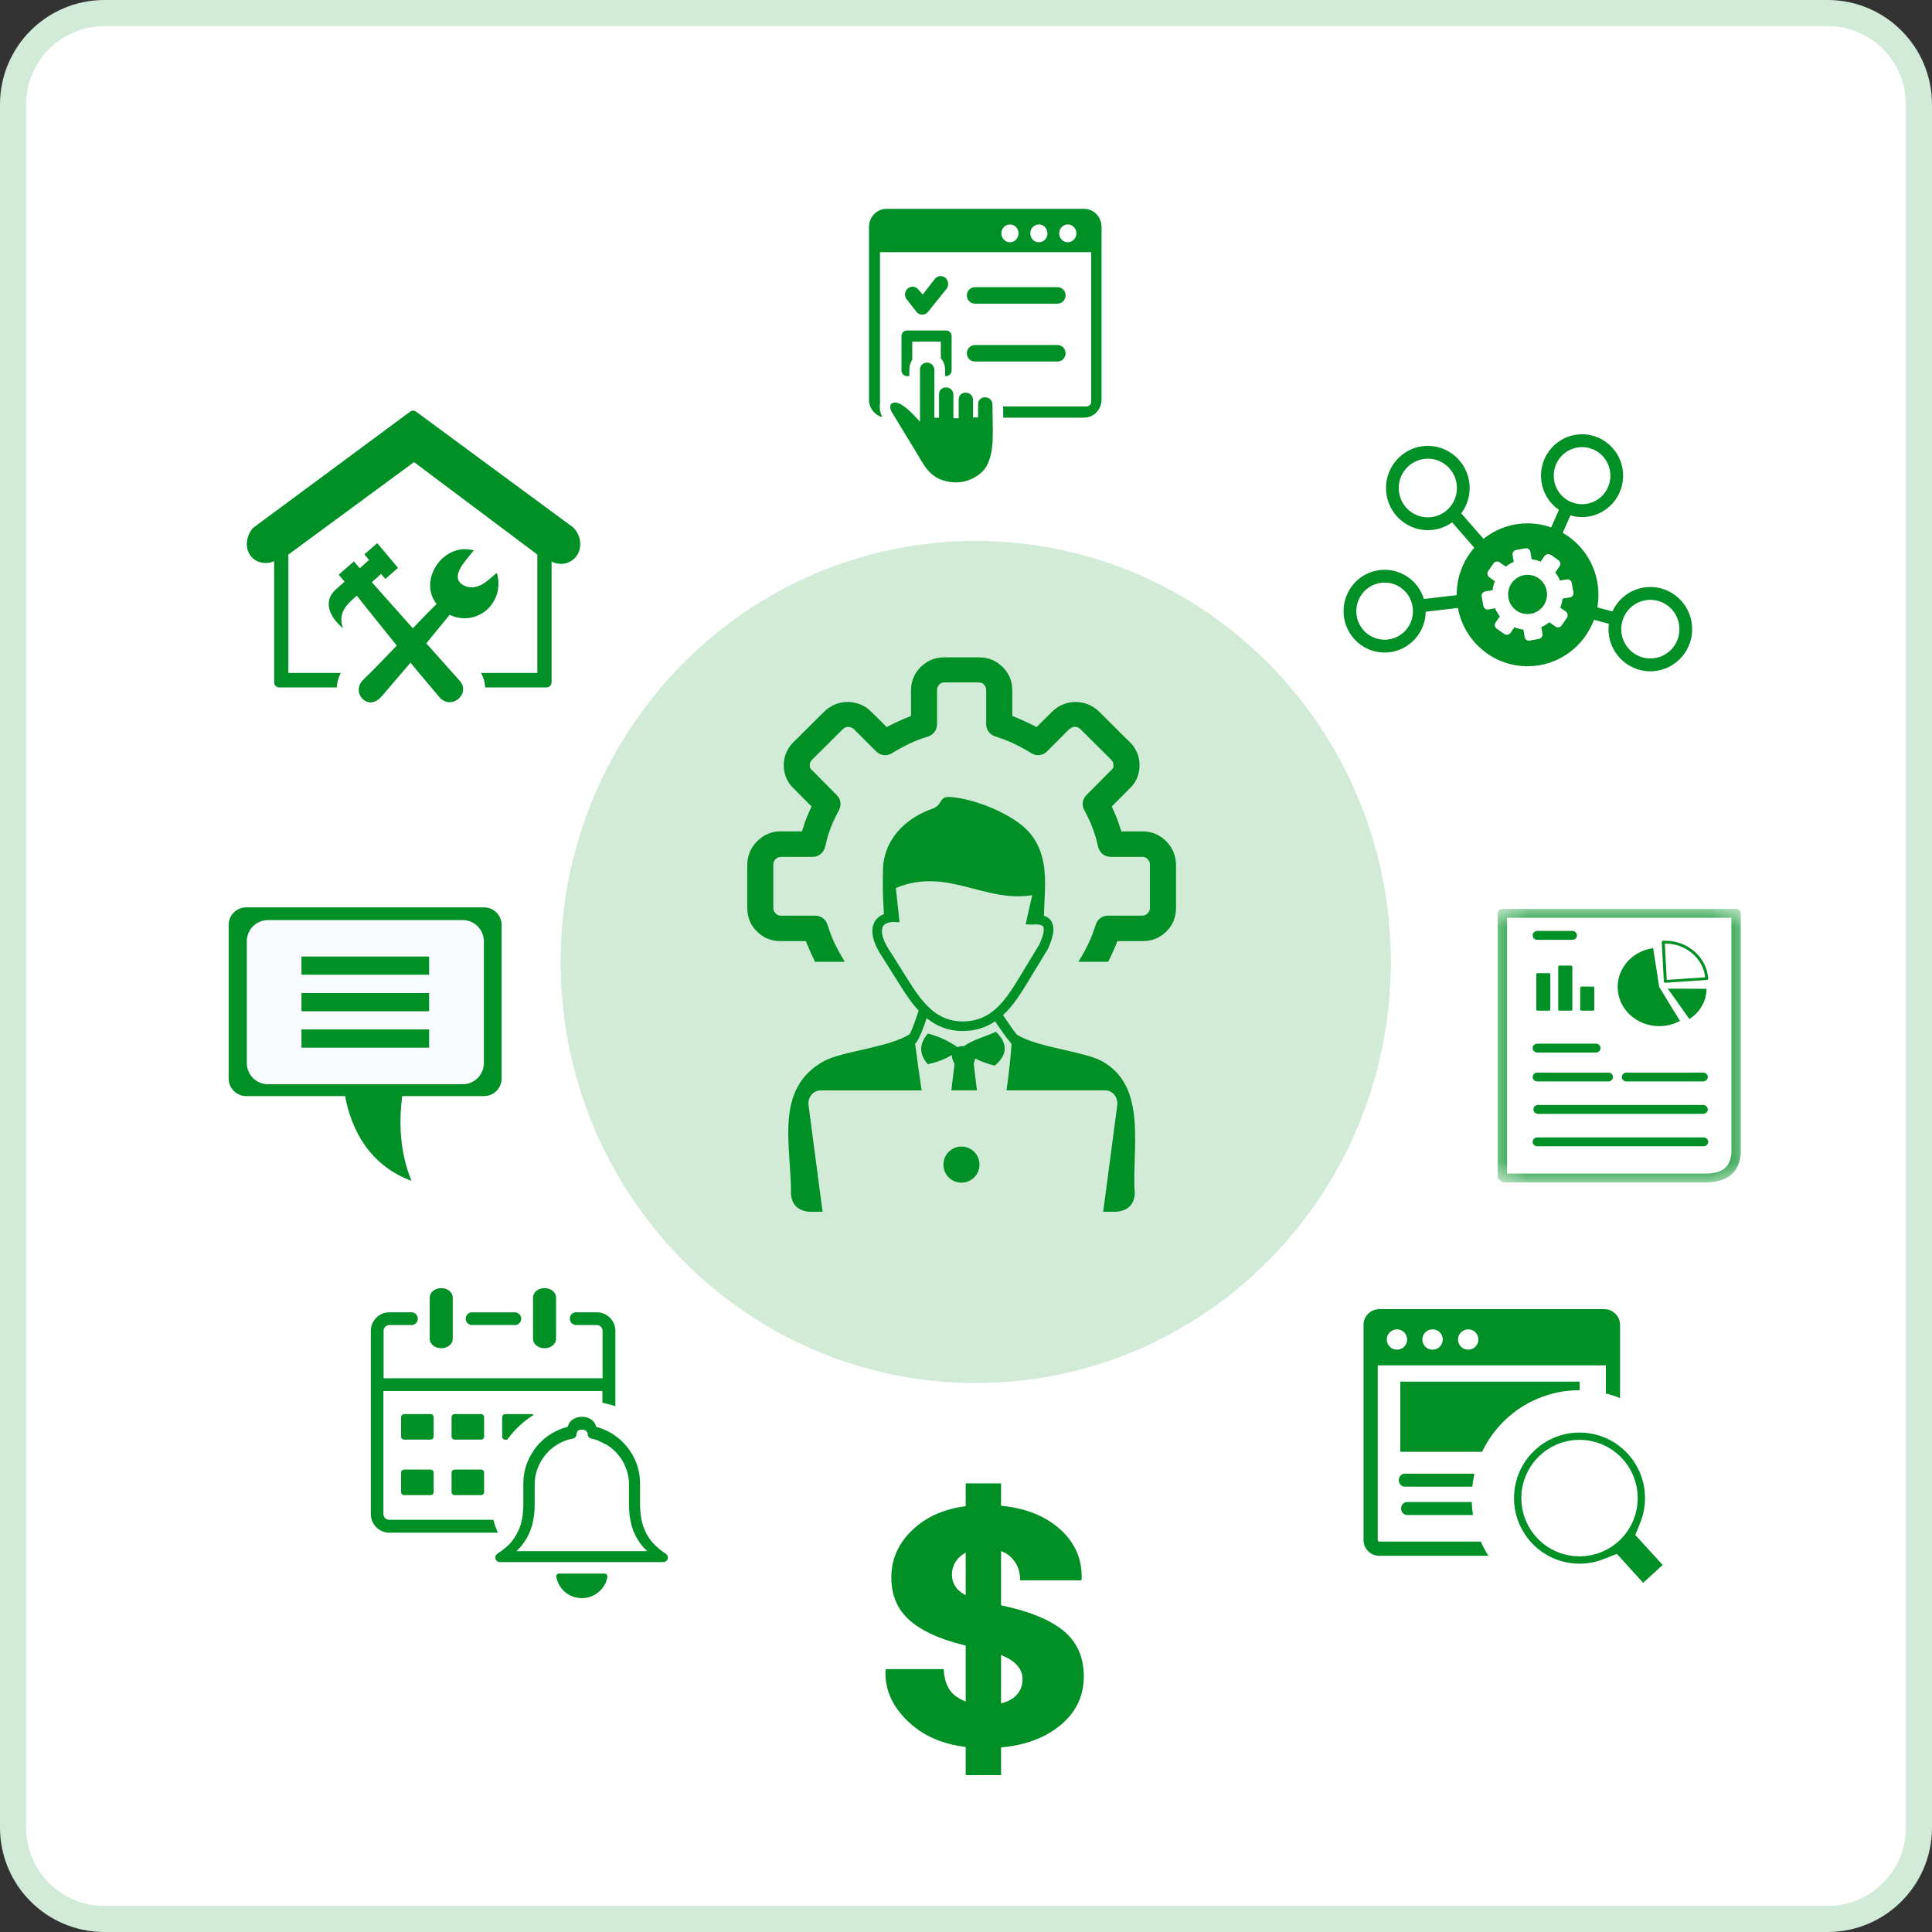 <svg width="74" height="74" viewBox="0 0 74 74" fill="none" xmlns="http://www.w3.org/2000/svg">
<rect x="0" y="0" width="74" height="74" fill="#333333" stroke="none"/>
<path d="M4 0.5H70C71.933 0.5 73.5 2.067 73.5 4V70C73.5 71.933 71.933 73.5 70 73.5H4C2.067 73.5 0.5 71.933 0.5 70V4C0.5 2.067 2.067 0.5 4 0.5Z" fill="white" stroke="#D1EBD8"/>
<path d="M37.373 52.974C46.154 52.974 53.273 45.753 53.273 36.846C53.273 27.939 46.154 20.719 37.373 20.719C28.591 20.719 21.473 27.939 21.473 36.846C21.473 45.753 28.591 52.974 37.373 52.974Z" fill="#009025" fill-opacity="0.18"/>
<path d="M37.829 25.495L37.744 25.722H37.524L37.375 25.565L37.516 25.633H37.689L37.806 25.268L37.829 25.495Z" fill="#F07D51"/>
<path d="M19.213 41.31C19.213 41.681 18.912 41.983 18.54 41.983H9.43C9.059 41.983 8.758 41.681 8.758 41.31V35.426C8.758 35.055 9.059 34.754 9.43 34.754H18.54C18.912 34.754 19.213 35.055 19.213 35.426L19.213 41.31Z" fill="#009025"/>
<path d="M15.763 40.467C15.763 40.467 14.81 42.932 15.763 45.23C13.018 44.221 13.13 41.027 13.13 41.027L15.763 40.467Z" fill="#009025"/>
<path d="M16.972 36.443H11.305V37.066H16.972V36.443Z" fill="white"/>
<path d="M16.972 37.996H11.305V38.618H16.972V37.996Z" fill="white"/>
<path d="M16.972 39.484H11.305V40.106H16.972V39.484Z" fill="white"/>
<path d="M38.343 56.816H36.988V67.992H38.343V56.816Z" fill="#009025"/>
<path d="M39.166 64.312C39.166 64.047 39.037 63.817 38.78 63.624C38.523 63.43 38.046 63.259 37.349 63.109C36.288 62.894 35.488 62.575 34.949 62.152C34.41 61.729 34.14 61.153 34.14 60.423C34.14 59.649 34.465 58.992 35.115 58.453C35.764 57.914 36.633 57.645 37.722 57.645C38.867 57.645 39.778 57.913 40.455 58.449C41.132 58.985 41.457 59.663 41.429 60.481L41.413 60.53H39.074C39.074 60.171 38.959 59.878 38.73 59.651C38.501 59.425 38.165 59.311 37.722 59.311C37.33 59.311 37.022 59.407 36.798 59.597C36.574 59.788 36.462 60.027 36.462 60.315C36.462 60.591 36.579 60.818 36.815 60.995C37.05 61.172 37.526 61.329 38.245 61.467C39.351 61.688 40.172 62.013 40.708 62.442C41.244 62.87 41.512 63.46 41.512 64.212C41.512 65.019 41.167 65.679 40.476 66.19C39.785 66.701 38.872 66.957 37.739 66.957C36.545 66.957 35.601 66.654 34.907 66.049C34.213 65.444 33.883 64.754 33.916 63.98L33.933 63.93H36.147C36.164 64.411 36.321 64.76 36.62 64.975C36.918 65.191 37.308 65.299 37.789 65.299C38.237 65.299 38.578 65.21 38.813 65.033C39.048 64.856 39.166 64.616 39.166 64.312Z" fill="#009025"/>
<path fill-rule="evenodd" clip-rule="evenodd" d="M36.826 43.916C37.208 43.916 37.517 44.225 37.517 44.607C37.517 44.989 37.208 45.299 36.826 45.299C36.444 45.299 36.135 44.989 36.135 44.607C36.135 44.225 36.444 43.916 36.826 43.916ZM32.361 36.839C32.35 36.819 32.338 36.8 32.324 36.781C32.264 36.682 32.203 36.584 32.143 36.471C32.082 36.35 32.022 36.236 31.968 36.131C31.915 36.017 31.863 35.896 31.818 35.775C31.78 35.669 31.735 35.548 31.69 35.405C31.623 35.201 31.433 35.073 31.229 35.073H29.921C29.876 35.073 29.831 35.066 29.8 35.051C29.77 35.035 29.732 35.013 29.71 34.983C29.68 34.952 29.656 34.923 29.642 34.894C29.627 34.864 29.62 34.817 29.62 34.773V33.124C29.62 33.079 29.627 33.041 29.636 33.01C29.651 32.979 29.674 32.942 29.712 32.904C29.741 32.875 29.772 32.851 29.801 32.844C29.832 32.828 29.877 32.821 29.922 32.821H31.123C31.365 32.821 31.562 32.647 31.607 32.42C31.637 32.293 31.668 32.172 31.697 32.065C31.735 31.944 31.773 31.829 31.818 31.709C31.863 31.594 31.908 31.473 31.968 31.361C32.022 31.24 32.082 31.135 32.134 31.029C32.24 30.832 32.202 30.606 32.051 30.456L31.115 29.51C31.108 29.503 31.108 29.503 31.099 29.503C31.07 29.474 31.046 29.443 31.032 29.413C31.016 29.384 31.016 29.353 31.016 29.308C31.016 29.263 31.023 29.225 31.039 29.194C31.054 29.156 31.077 29.127 31.115 29.089L32.271 27.939C32.309 27.901 32.338 27.879 32.376 27.863C32.407 27.848 32.444 27.841 32.49 27.841C32.535 27.841 32.573 27.848 32.604 27.863C32.635 27.879 32.672 27.901 32.703 27.931H32.71L33.563 28.784C33.729 28.95 33.994 28.973 34.184 28.838C34.282 28.777 34.381 28.717 34.493 28.657C34.614 28.596 34.728 28.536 34.834 28.482C34.947 28.428 35.069 28.377 35.189 28.332C35.295 28.294 35.416 28.249 35.559 28.204C35.763 28.136 35.891 27.946 35.891 27.742V26.432C35.891 26.387 35.898 26.343 35.913 26.311C35.929 26.282 35.952 26.251 35.974 26.221C36.005 26.192 36.035 26.168 36.064 26.161C36.093 26.145 36.14 26.139 36.185 26.139H37.346H37.36H37.479C37.524 26.139 37.569 26.145 37.6 26.161C37.63 26.168 37.661 26.192 37.69 26.221C37.712 26.251 37.735 26.282 37.75 26.311C37.766 26.341 37.773 26.387 37.773 26.432V27.741C37.773 27.945 37.901 28.133 38.105 28.202C38.248 28.247 38.369 28.292 38.474 28.33C38.595 28.375 38.716 28.428 38.83 28.48C38.936 28.534 39.05 28.594 39.171 28.655C39.285 28.715 39.382 28.776 39.48 28.836C39.669 28.973 39.933 28.95 40.101 28.783L40.954 27.929H40.961C40.99 27.9 41.029 27.875 41.06 27.862C41.089 27.846 41.127 27.839 41.174 27.839C41.219 27.839 41.257 27.846 41.288 27.862C41.326 27.877 41.355 27.9 41.393 27.938L42.549 29.087C42.587 29.125 42.61 29.154 42.625 29.192C42.641 29.222 42.648 29.26 42.648 29.306C42.648 29.351 42.648 29.382 42.632 29.412C42.617 29.443 42.594 29.472 42.565 29.502C42.558 29.502 42.558 29.502 42.549 29.509L41.613 30.454C41.462 30.604 41.424 30.832 41.53 31.028C41.583 31.133 41.644 31.238 41.696 31.359C41.756 31.473 41.801 31.594 41.846 31.707C41.891 31.828 41.929 31.942 41.967 32.063C41.996 32.168 42.027 32.289 42.057 32.419C42.102 32.645 42.299 32.82 42.541 32.82H43.742C43.786 32.82 43.831 32.827 43.862 32.842C43.892 32.849 43.923 32.871 43.952 32.903C43.99 32.941 44.013 32.979 44.028 33.008C44.035 33.037 44.044 33.075 44.044 33.122V34.771C44.044 34.816 44.037 34.861 44.022 34.892C44.006 34.923 43.983 34.952 43.954 34.982C43.932 35.011 43.894 35.035 43.864 35.049C43.833 35.065 43.788 35.072 43.743 35.072H42.435C42.231 35.072 42.043 35.199 41.974 35.403C41.929 35.547 41.884 35.668 41.846 35.773C41.801 35.894 41.747 36.015 41.696 36.129C41.642 36.234 41.581 36.349 41.521 36.469C41.461 36.584 41.4 36.682 41.34 36.779C41.326 36.798 41.314 36.817 41.303 36.838H42.447C42.496 36.741 42.544 36.637 42.594 36.53C42.655 36.394 42.715 36.259 42.769 36.122C42.776 36.1 42.791 36.069 42.8 36.046H43.767C43.942 36.046 44.108 36.017 44.258 35.956C44.409 35.896 44.554 35.797 44.675 35.676C44.796 35.555 44.894 35.419 44.955 35.26C45.015 35.101 45.044 34.942 45.044 34.769V33.122C45.044 32.956 45.007 32.79 44.946 32.638C44.886 32.488 44.796 32.351 44.675 32.23L44.668 32.223C44.547 32.102 44.41 32.004 44.26 31.944C44.11 31.876 43.942 31.845 43.769 31.845H42.945C42.945 31.823 42.938 31.807 42.929 31.785C42.885 31.641 42.84 31.498 42.786 31.361C42.725 31.218 42.672 31.081 42.611 30.953C42.605 30.938 42.589 30.915 42.582 30.893L43.263 30.205C43.391 30.091 43.482 29.956 43.55 29.804C43.61 29.654 43.648 29.486 43.648 29.313C43.648 29.139 43.619 28.981 43.55 28.822C43.482 28.672 43.391 28.536 43.27 28.415H43.263L42.107 27.265C41.986 27.144 41.849 27.055 41.69 26.985C41.531 26.918 41.372 26.887 41.2 26.887C41.034 26.887 40.868 26.916 40.709 26.985C40.55 27.046 40.413 27.144 40.292 27.265L39.703 27.848L39.658 27.825C39.537 27.758 39.401 27.697 39.257 27.628C39.121 27.568 38.986 27.507 38.849 27.454C38.827 27.447 38.796 27.431 38.773 27.423V26.455C38.773 26.28 38.744 26.114 38.684 25.964C38.623 25.812 38.525 25.669 38.404 25.548C38.276 25.427 38.139 25.328 37.987 25.268C37.83 25.207 37.671 25.178 37.496 25.178H36.9H36.767H36.171C35.996 25.178 35.839 25.207 35.68 25.268C35.53 25.328 35.393 25.427 35.264 25.548C35.143 25.669 35.044 25.812 34.984 25.964C34.923 26.114 34.894 26.282 34.894 26.455V27.423C34.871 27.43 34.84 27.445 34.818 27.454C34.681 27.507 34.547 27.568 34.41 27.628C34.267 27.696 34.13 27.756 34.009 27.825L33.964 27.848L33.375 27.265C33.254 27.144 33.117 27.046 32.959 26.985C32.8 26.918 32.634 26.887 32.468 26.887C32.293 26.887 32.136 26.916 31.977 26.985C31.818 27.053 31.681 27.144 31.561 27.265L30.404 28.415H30.398C30.277 28.536 30.187 28.672 30.118 28.822C30.05 28.98 30.019 29.139 30.019 29.311C30.019 29.486 30.057 29.652 30.118 29.802C30.185 29.953 30.277 30.089 30.404 30.203L31.085 30.891C31.078 30.913 31.063 30.936 31.056 30.951C30.995 31.079 30.942 31.216 30.881 31.359C30.828 31.496 30.783 31.639 30.738 31.783C30.731 31.805 30.722 31.821 30.722 31.843H29.898C29.724 31.843 29.558 31.874 29.407 31.942C29.257 32.002 29.12 32.101 29 32.222L28.993 32.229C28.872 32.35 28.782 32.486 28.721 32.636C28.659 32.789 28.621 32.956 28.621 33.122V34.769C28.621 34.944 28.651 35.101 28.711 35.26C28.771 35.419 28.87 35.555 28.991 35.676C29.112 35.797 29.255 35.896 29.407 35.956C29.558 36.017 29.725 36.046 29.898 36.046H30.866C30.873 36.069 30.888 36.1 30.897 36.122C30.951 36.259 31.011 36.394 31.072 36.53C31.123 36.639 31.17 36.743 31.218 36.838H32.361V36.839ZM34.232 35.31C34.089 35.315 33.978 35.344 33.904 35.396C33.861 35.426 33.83 35.462 33.81 35.505C33.788 35.554 33.778 35.612 33.779 35.68C33.785 35.877 33.888 36.136 34.089 36.435L34.092 36.438L34.742 37.474C35.003 37.888 35.276 38.312 35.616 38.621C35.943 38.92 36.339 39.122 36.864 39.124C37.431 39.126 37.847 38.915 38.184 38.6C38.535 38.272 38.811 37.823 39.083 37.373L39.815 36.167C39.952 35.856 40.002 35.647 39.971 35.524C39.952 35.452 39.873 35.415 39.734 35.408C39.705 35.407 39.675 35.407 39.644 35.407C39.611 35.408 39.577 35.41 39.542 35.414C39.523 35.415 39.504 35.414 39.485 35.41C39.42 35.414 39.352 35.408 39.285 35.4L39.535 34.289C37.674 34.582 36.282 33.2 34.313 34.012L34.455 35.32C34.377 35.322 34.301 35.32 34.232 35.31ZM39.985 35.077C40.164 35.132 40.28 35.246 40.329 35.431C40.38 35.637 40.324 35.925 40.151 36.319C40.147 36.326 40.144 36.333 40.14 36.34L39.399 37.56C39.114 38.03 38.824 38.502 38.437 38.865L38.417 38.882C38.454 38.936 38.495 38.994 38.537 39.057C38.665 39.245 38.811 39.461 38.948 39.629C39.753 40.13 41.525 40.265 42.217 40.65C43.98 41.633 43.337 44.022 43.465 45.739C43.427 46.145 43.197 46.379 42.745 46.413H42.255L42.793 42.34C42.834 42.022 42.61 41.763 42.331 41.763H38.552C38.645 41.097 38.713 40.462 38.746 39.981C38.569 39.786 38.381 39.509 38.219 39.271C38.182 39.219 38.148 39.167 38.115 39.12C37.775 39.349 37.37 39.49 36.864 39.489C36.299 39.487 35.858 39.293 35.494 38.998C35.392 39.304 35.241 39.725 35.096 39.928C35.084 39.945 35.069 39.96 35.051 39.972C35.113 40.468 35.2 41.105 35.302 41.765H31.431C31.154 41.765 30.928 42.024 30.97 42.342L31.507 46.415H31.016C30.563 46.38 30.334 46.147 30.296 45.741C30.318 43.921 29.627 41.72 31.543 40.652C32.245 40.259 34.054 40.126 34.844 39.61C34.965 39.383 35.098 38.975 35.179 38.733C35.188 38.706 35.174 38.751 35.188 38.711C34.897 38.4 34.661 38.032 34.433 37.669L33.783 36.635C33.544 36.281 33.422 35.956 33.413 35.69C33.41 35.566 33.43 35.452 33.477 35.351C33.525 35.248 33.6 35.16 33.7 35.092C33.746 35.061 33.8 35.033 33.857 35.011C33.816 34.449 33.798 33.742 33.826 33.151C33.84 33.011 33.867 32.87 33.906 32.73C34.144 31.88 34.875 31.266 35.71 30.977C36.114 30.837 35.958 30.504 36.368 30.526C37.339 30.58 38.836 31.206 39.411 31.869C40.22 32.797 40.011 33.941 39.985 35.077ZM35.54 40.764C35.212 40.391 35.184 40 35.54 39.587C35.952 39.691 36.328 39.869 36.676 40.109C36.75 40.076 36.838 40.062 36.923 40.069C37.284 39.813 37.743 39.71 38.146 39.518C38.627 39.986 38.575 40.417 38.103 40.816C37.839 40.755 37.588 40.662 37.348 40.539C37.341 40.602 37.325 40.669 37.296 40.742L37.419 41.763H36.439L36.562 40.742C36.486 40.612 36.456 40.501 36.458 40.41C36.173 40.581 35.863 40.691 35.54 40.764Z" fill="#009025"/>
<path fill-rule="evenodd" clip-rule="evenodd" d="M21.126 26.135C21.126 26.187 21.106 26.236 21.07 26.273C21.034 26.31 20.985 26.33 20.935 26.33H18.585C18.574 26.135 18.519 25.945 18.425 25.775H20.581V21.279C20.58 21.266 20.58 21.253 20.581 21.241L15.858 17.7L11.039 21.246C11.043 21.262 11.045 21.279 11.045 21.296V25.775H13.054L13.046 25.79C12.958 25.957 12.908 26.141 12.9 26.33H10.691C10.666 26.33 10.642 26.325 10.618 26.315C10.595 26.306 10.574 26.291 10.557 26.273C10.539 26.255 10.525 26.233 10.515 26.21C10.506 26.186 10.501 26.161 10.501 26.135V21.496C10.317 21.575 10.112 21.584 9.922 21.524C9.796 21.481 9.685 21.402 9.603 21.296C9.521 21.19 9.47 21.062 9.456 20.927C9.446 20.804 9.46 20.68 9.498 20.562C9.535 20.444 9.595 20.335 9.675 20.241C9.684 20.229 9.694 20.219 9.706 20.21L15.694 15.779C15.728 15.748 15.771 15.73 15.816 15.729C15.861 15.727 15.905 15.742 15.941 15.77L21.941 20.192C21.949 20.198 21.957 20.206 21.964 20.213C22.068 20.316 22.145 20.444 22.187 20.586C22.23 20.727 22.237 20.877 22.207 21.022C22.18 21.143 22.123 21.254 22.043 21.347C21.962 21.44 21.86 21.51 21.746 21.552C21.645 21.588 21.538 21.603 21.432 21.596C21.326 21.588 21.222 21.56 21.127 21.511V26.135H21.126ZM16.899 26.772C17.343 27.151 17.989 26.586 17.639 26.111C17.048 25.443 16.556 24.901 16.328 24.641C16.626 24.276 16.925 23.912 17.224 23.548C17.479 23.675 17.768 23.713 18.047 23.657C18.325 23.6 18.578 23.453 18.767 23.236C18.898 23.085 18.994 22.904 19.047 22.709C19.099 22.514 19.107 22.308 19.069 22.11C19.059 22.052 19.046 21.995 19.029 21.94L18.743 22.185C18.375 22.503 18.04 22.577 17.739 22.408C17.437 22.238 17.466 21.928 17.827 21.479L18.147 21.081C18.079 21.061 18.01 21.048 17.939 21.041C16.881 20.927 16.04 22.26 16.721 23.133C16.409 23.439 16.11 23.751 15.812 24.065C15.649 23.886 15.396 23.601 14.243 22.302L14.597 21.983L14.76 22.175L15.245 21.751L14.449 20.804L13.956 21.234L14.135 21.446L13.78 21.765L13.557 21.502L12.973 22.013L13.199 22.279L12.868 22.572C12.79 22.639 12.725 22.718 12.674 22.808C12.419 23.286 12.796 23.77 13.134 24.067C12.938 23.458 13.269 23.167 13.665 22.816C14.172 23.453 14.683 24.089 15.197 24.726C14.885 25.059 14.282 25.681 13.949 25.999C13.818 26.129 13.734 26.249 13.741 26.441C13.743 26.505 13.759 26.569 13.787 26.627C13.814 26.686 13.853 26.738 13.901 26.78C14.169 27.022 14.454 26.876 14.653 26.634L15.723 25.382C16.067 25.806 16.548 26.362 16.896 26.782L16.899 26.772Z" fill="#009025"/>
<path d="M22.838 54.653C22.924 54.675 23.008 54.702 23.09 54.734C23.209 54.781 23.323 54.838 23.433 54.904L23.445 54.913C23.548 54.976 23.645 55.047 23.735 55.125C23.831 55.207 23.919 55.297 23.999 55.394C24.079 55.49 24.151 55.593 24.214 55.702C24.277 55.812 24.331 55.926 24.376 56.044C24.422 56.166 24.456 56.291 24.48 56.418C24.503 56.548 24.515 56.681 24.515 56.813V57.241C24.515 57.378 24.515 57.511 24.515 57.641C24.515 57.76 24.523 57.878 24.538 57.996C24.552 58.111 24.573 58.224 24.601 58.336C24.628 58.443 24.665 58.547 24.712 58.646C24.761 58.751 24.819 58.852 24.886 58.947C24.96 59.05 25.046 59.145 25.14 59.231C25.254 59.335 25.376 59.43 25.505 59.515C25.536 59.536 25.56 59.566 25.572 59.601C25.585 59.636 25.586 59.674 25.575 59.709C25.564 59.745 25.542 59.776 25.512 59.798C25.482 59.82 25.446 59.832 25.409 59.832H19.146C19.108 59.832 19.071 59.82 19.041 59.797C19.011 59.774 18.989 59.741 18.979 59.705C18.969 59.668 18.971 59.629 18.985 59.594C18.999 59.559 19.024 59.529 19.056 59.509C19.185 59.425 19.307 59.332 19.423 59.231C19.517 59.144 19.602 59.047 19.675 58.941L19.681 58.932C19.744 58.84 19.801 58.743 19.849 58.642C19.896 58.542 19.934 58.438 19.962 58.33C19.962 58.33 19.962 58.33 19.962 58.324C19.99 58.216 20.01 58.106 20.023 57.995C20.038 57.877 20.045 57.757 20.045 57.638V56.816C20.045 56.684 20.057 56.551 20.08 56.421C20.103 56.293 20.138 56.167 20.184 56.045C20.23 55.926 20.285 55.811 20.349 55.7C20.412 55.591 20.484 55.487 20.565 55.39C20.646 55.293 20.734 55.203 20.83 55.121C20.926 55.039 21.03 54.965 21.138 54.9C21.249 54.834 21.365 54.778 21.485 54.732C21.569 54.7 21.655 54.673 21.742 54.653C21.768 54.555 21.822 54.467 21.896 54.398C22.01 54.312 22.148 54.265 22.291 54.265C22.434 54.265 22.572 54.312 22.686 54.398C22.76 54.467 22.814 54.555 22.838 54.653ZM20.416 49.699C20.416 49.501 20.61 49.338 20.858 49.338C21.106 49.338 21.299 49.499 21.299 49.699V51.279C21.299 51.477 21.105 51.641 20.858 51.641C20.61 51.641 20.416 51.479 20.416 51.279V49.699ZM15.487 56.288H16.493C16.524 56.288 16.554 56.3 16.576 56.322C16.598 56.344 16.61 56.373 16.61 56.405V57.151C16.61 57.182 16.598 57.211 16.576 57.233C16.554 57.255 16.524 57.267 16.493 57.267H15.483C15.467 57.268 15.452 57.265 15.437 57.259C15.423 57.254 15.409 57.245 15.398 57.234C15.387 57.223 15.378 57.21 15.372 57.196C15.366 57.182 15.363 57.166 15.363 57.151V56.405C15.363 56.373 15.375 56.344 15.397 56.322C15.419 56.3 15.449 56.288 15.48 56.288H15.487ZM19.353 54.162H20.36C20.39 54.162 20.419 54.173 20.44 54.194C20.045 54.441 19.701 54.763 19.428 55.142H19.35C19.319 55.142 19.29 55.129 19.268 55.108C19.246 55.086 19.234 55.056 19.234 55.026V54.279C19.234 54.248 19.246 54.218 19.268 54.196C19.29 54.174 19.319 54.162 19.35 54.162H19.353ZM17.42 54.162H18.427C18.458 54.162 18.487 54.174 18.509 54.196C18.531 54.217 18.543 54.247 18.543 54.278V55.025C18.543 55.055 18.531 55.085 18.509 55.107C18.487 55.128 18.458 55.141 18.427 55.141H17.417C17.401 55.141 17.386 55.139 17.371 55.133C17.357 55.127 17.343 55.119 17.332 55.108C17.321 55.097 17.312 55.084 17.306 55.07C17.299 55.056 17.296 55.04 17.296 55.025V54.278C17.296 54.247 17.309 54.217 17.331 54.196C17.353 54.174 17.382 54.162 17.413 54.162H17.42ZM15.487 54.162H16.493C16.524 54.162 16.553 54.174 16.575 54.196C16.597 54.217 16.61 54.247 16.61 54.278V55.025C16.61 55.056 16.597 55.085 16.575 55.107C16.553 55.128 16.524 55.141 16.493 55.141H15.483C15.467 55.141 15.452 55.138 15.437 55.133C15.423 55.127 15.41 55.118 15.399 55.108C15.387 55.097 15.379 55.084 15.373 55.07C15.366 55.056 15.363 55.04 15.363 55.025V54.278C15.363 54.247 15.376 54.217 15.398 54.196C15.419 54.174 15.449 54.162 15.48 54.162H15.487ZM17.42 56.288H18.427C18.458 56.288 18.487 56.3 18.509 56.322C18.531 56.344 18.543 56.374 18.543 56.405V57.151C18.543 57.181 18.531 57.211 18.509 57.233C18.487 57.255 18.458 57.267 18.427 57.267H17.417C17.401 57.268 17.386 57.265 17.371 57.26C17.356 57.254 17.343 57.245 17.332 57.235C17.32 57.224 17.311 57.211 17.305 57.196C17.299 57.182 17.296 57.166 17.296 57.151V56.405C17.296 56.373 17.308 56.344 17.33 56.322C17.352 56.3 17.382 56.288 17.413 56.288H17.42ZM16.459 49.699C16.459 49.501 16.652 49.338 16.9 49.338C17.147 49.338 17.341 49.499 17.341 49.699V51.279C17.341 51.477 17.147 51.641 16.9 51.641C16.652 51.641 16.459 51.479 16.459 51.279V49.699ZM14.686 52.791H23.08V50.974C23.08 50.945 23.075 50.916 23.063 50.889C23.052 50.862 23.035 50.838 23.014 50.817C22.994 50.797 22.97 50.78 22.943 50.769C22.916 50.758 22.887 50.752 22.858 50.752H22.054C21.992 50.748 21.933 50.72 21.891 50.675C21.848 50.63 21.825 50.57 21.825 50.508C21.825 50.445 21.848 50.386 21.891 50.34C21.933 50.295 21.992 50.267 22.054 50.264H22.858C22.952 50.264 23.045 50.282 23.132 50.318C23.218 50.354 23.297 50.407 23.363 50.474C23.43 50.541 23.482 50.62 23.517 50.707C23.553 50.794 23.571 50.887 23.57 50.981V53.863C23.408 53.807 23.242 53.763 23.074 53.731V53.279H14.686V57.99C14.686 58.019 14.692 58.048 14.703 58.075C14.714 58.102 14.73 58.126 14.751 58.147C14.793 58.189 14.85 58.212 14.909 58.212H18.898C18.943 58.381 19 58.545 19.069 58.705H14.913C14.724 58.705 14.544 58.63 14.411 58.496C14.278 58.363 14.203 58.182 14.203 57.994V50.981C14.203 50.887 14.22 50.794 14.256 50.707C14.291 50.62 14.344 50.541 14.41 50.474C14.476 50.408 14.554 50.355 14.641 50.319C14.728 50.282 14.821 50.264 14.915 50.264H15.774C15.836 50.267 15.894 50.295 15.937 50.34C15.979 50.386 16.003 50.445 16.003 50.508C16.003 50.57 15.979 50.63 15.937 50.675C15.894 50.72 15.836 50.748 15.774 50.752H14.915C14.885 50.752 14.857 50.757 14.83 50.769C14.803 50.78 14.778 50.797 14.758 50.817C14.717 50.859 14.693 50.915 14.693 50.974V52.792L14.686 52.791ZM18.044 50.751C17.987 50.742 17.934 50.712 17.896 50.668C17.858 50.624 17.837 50.567 17.837 50.509C17.837 50.451 17.858 50.394 17.896 50.35C17.934 50.306 17.987 50.276 18.044 50.267H19.683C19.718 50.262 19.753 50.264 19.787 50.274C19.821 50.284 19.852 50.3 19.879 50.323C19.906 50.346 19.928 50.375 19.942 50.407C19.957 50.439 19.965 50.474 19.965 50.509C19.965 50.544 19.957 50.579 19.942 50.611C19.928 50.643 19.906 50.672 19.879 50.695C19.852 50.718 19.821 50.735 19.787 50.744C19.753 50.754 19.718 50.756 19.683 50.751H18.044ZM23.264 60.404C23.244 60.514 23.205 60.62 23.15 60.716C23.091 60.816 23.016 60.905 22.927 60.979C22.839 61.055 22.738 61.114 22.629 61.154C22.519 61.193 22.402 61.213 22.286 61.212C22.169 61.212 22.053 61.193 21.942 61.154C21.779 61.094 21.634 60.992 21.522 60.859C21.41 60.725 21.336 60.565 21.305 60.394C21.301 60.366 21.307 60.337 21.323 60.314C21.339 60.291 21.364 60.276 21.392 60.271H21.41H23.157C23.186 60.271 23.213 60.282 23.233 60.302C23.253 60.322 23.264 60.349 23.264 60.377C23.265 60.387 23.265 60.397 23.264 60.406V60.404ZM22.937 55.186C22.846 55.15 22.752 55.122 22.656 55.101C22.619 55.096 22.586 55.079 22.56 55.053C22.534 55.027 22.517 54.993 22.513 54.957C22.511 54.9 22.489 54.846 22.451 54.804C22.405 54.772 22.349 54.756 22.293 54.76C22.238 54.755 22.183 54.77 22.138 54.801C22.1 54.844 22.078 54.898 22.077 54.955C22.073 54.992 22.057 55.026 22.032 55.053C22.006 55.08 21.972 55.097 21.936 55.102C21.834 55.121 21.733 55.149 21.636 55.186C21.54 55.223 21.447 55.268 21.359 55.32C21.271 55.373 21.188 55.433 21.11 55.499C21.034 55.565 20.962 55.638 20.898 55.716C20.833 55.794 20.774 55.878 20.724 55.967C20.672 56.056 20.627 56.15 20.59 56.247C20.553 56.344 20.525 56.444 20.506 56.547C20.488 56.652 20.479 56.759 20.479 56.865V57.648C20.479 57.777 20.472 57.907 20.456 58.035C20.441 58.155 20.418 58.274 20.388 58.391C20.388 58.391 20.388 58.391 20.388 58.399C20.356 58.52 20.313 58.638 20.26 58.752C20.206 58.865 20.144 58.975 20.073 59.078C20.071 59.081 20.068 59.085 20.066 59.088C19.982 59.207 19.884 59.316 19.776 59.414H24.795C24.687 59.317 24.59 59.209 24.505 59.091C24.431 58.985 24.366 58.873 24.312 58.756C24.258 58.642 24.215 58.523 24.183 58.401C24.152 58.281 24.13 58.159 24.115 58.036C24.101 57.911 24.093 57.785 24.092 57.659C24.092 57.536 24.092 57.408 24.092 57.272C24.092 57.025 24.092 56.886 24.092 56.864C24.093 56.757 24.083 56.65 24.064 56.545C24.046 56.443 24.019 56.344 23.982 56.248C23.911 56.056 23.808 55.877 23.677 55.719C23.613 55.642 23.542 55.57 23.465 55.504C23.388 55.439 23.306 55.381 23.22 55.329H23.21C23.121 55.277 23.028 55.231 22.932 55.193L22.937 55.186Z" fill="#009025"/>
<mask id="mask0_26293_4935" style="mask-type:luminance" maskUnits="userSpaceOnUse" x="57" y="34" width="10" height="12">
<path d="M66.676 34.807H57.363V45.284H66.676V34.807Z" fill="white"/>
</mask>
<g mask="url(#mask0_26293_4935)">
<path fill-rule="evenodd" clip-rule="evenodd" d="M63.881 37.867L65.366 37.872C65.364 38.245 65.205 38.603 64.923 38.865C64.856 38.927 64.784 38.983 64.707 39.032L63.881 37.867ZM57.47 45.215C57.407 45.188 57.363 45.129 57.363 45.059V34.983C57.363 34.889 57.444 34.812 57.544 34.812H59.296H66.496C66.595 34.812 66.676 34.888 66.676 34.983V44.168C66.676 44.178 66.675 44.186 66.674 44.195C66.649 44.53 66.534 44.791 66.326 44.978C66.118 45.163 65.826 45.267 65.448 45.288C65.44 45.289 65.433 45.29 65.425 45.29H57.619C57.557 45.29 57.502 45.26 57.47 45.215ZM60.569 37.788H61.022C61.046 37.788 61.065 37.807 61.065 37.829V38.669C61.065 38.692 61.045 38.71 61.022 38.71H60.569C60.545 38.71 60.526 38.691 60.526 38.669V37.829C60.526 37.807 60.545 37.788 60.569 37.788ZM58.885 37.274H59.337C59.362 37.274 59.381 37.293 59.381 37.315V38.67C59.381 38.693 59.361 38.711 59.337 38.711H58.885C58.861 38.711 58.842 38.692 58.842 38.67V37.315C58.841 37.293 58.861 37.274 58.885 37.274ZM59.728 36.985H60.18C60.205 36.985 60.224 37.004 60.224 37.026V38.67C60.224 38.693 60.204 38.711 60.18 38.711H59.728C59.703 38.711 59.684 38.692 59.684 38.67V37.026C59.683 37.003 59.703 36.985 59.728 36.985ZM66.316 44.164V35.153H59.296H57.724V44.949H65.424H65.427C65.717 44.934 65.934 44.861 66.078 44.732C66.219 44.605 66.298 44.415 66.316 44.164ZM58.882 43.905C58.784 43.905 58.703 43.829 58.703 43.734C58.703 43.641 58.783 43.565 58.882 43.565H65.249C65.348 43.565 65.428 43.641 65.428 43.734C65.428 43.828 65.349 43.905 65.249 43.905H58.882ZM58.911 42.663C58.813 42.663 58.732 42.588 58.732 42.493C58.732 42.399 58.812 42.322 58.911 42.322H65.233C65.332 42.322 65.412 42.398 65.412 42.493C65.412 42.587 65.332 42.663 65.233 42.663H58.911ZM58.882 41.422C58.784 41.422 58.703 41.346 58.703 41.252C58.703 41.158 58.783 41.082 58.882 41.082H61.603C61.702 41.082 61.782 41.158 61.782 41.252C61.782 41.345 61.703 41.422 61.603 41.422H58.882ZM62.298 41.422C62.2 41.422 62.119 41.346 62.119 41.252C62.119 41.158 62.199 41.082 62.298 41.082H65.233C65.332 41.082 65.412 41.158 65.412 41.252C65.412 41.345 65.332 41.422 65.233 41.422H62.298ZM58.882 40.315C58.784 40.315 58.703 40.239 58.703 40.144C58.703 40.05 58.783 39.974 58.882 39.974H61.126C61.224 39.974 61.304 40.049 61.304 40.144C61.304 40.238 61.225 40.315 61.126 40.315H58.882ZM58.882 35.998C58.784 35.998 58.703 35.923 58.703 35.828C58.703 35.733 58.783 35.657 58.882 35.657H60.223C60.321 35.657 60.401 35.733 60.401 35.828C60.401 35.923 60.322 35.998 60.223 35.998H58.882ZM63.729 37.589L63.65 36.091C63.648 36.061 63.672 36.036 63.704 36.034C63.713 36.033 63.724 36.033 63.736 36.033C63.746 36.033 63.757 36.033 63.767 36.033C64.204 36.028 64.603 36.184 64.902 36.444C65.201 36.704 65.398 37.067 65.429 37.478C65.431 37.508 65.407 37.533 65.377 37.535L63.789 37.642C63.757 37.644 63.73 37.622 63.728 37.593L63.729 37.589ZM63.766 36.14L63.84 37.532L65.313 37.433C65.271 37.072 65.091 36.754 64.827 36.524C64.549 36.282 64.175 36.137 63.77 36.141L63.766 36.14ZM63.551 37.802L64.347 39.103C64.105 39.235 63.831 39.304 63.551 39.304C62.673 39.304 61.96 38.631 61.96 37.802C61.96 37.057 62.539 36.423 63.32 36.316L63.551 37.802Z" fill="#009025"/>
</g>
<path fill-rule="evenodd" clip-rule="evenodd" d="M33.947 8H41.529C41.704 8 41.872 8.073 41.997 8.202C42.121 8.33 42.191 8.505 42.191 8.687V15.31C42.19 15.492 42.12 15.667 41.996 15.795C41.872 15.924 41.704 15.996 41.529 15.997H38.426V15.983C38.426 15.868 38.426 15.755 38.421 15.567H41.614C41.638 15.567 41.662 15.562 41.684 15.553C41.706 15.543 41.726 15.529 41.743 15.511C41.76 15.494 41.774 15.473 41.783 15.45C41.792 15.427 41.797 15.402 41.796 15.377V9.659H33.706V15.377C33.706 15.393 33.708 15.409 33.712 15.425C33.702 15.469 33.697 15.515 33.696 15.56C33.694 15.683 33.718 15.804 33.767 15.916C33.775 15.937 33.785 15.956 33.796 15.976C33.652 15.94 33.523 15.855 33.43 15.735C33.338 15.614 33.286 15.465 33.285 15.31V8.687C33.285 8.505 33.355 8.331 33.479 8.202C33.603 8.073 33.771 8 33.947 8ZM35.494 13.889C35.531 13.886 35.569 13.892 35.605 13.905C35.64 13.918 35.673 13.938 35.701 13.965C35.728 13.992 35.75 14.024 35.766 14.06C35.781 14.096 35.789 14.135 35.789 14.174V16H35.967V15.104C35.967 14.742 36.517 14.753 36.517 15.125V16.02H36.526H36.719V15.305C36.719 14.943 37.269 14.954 37.269 15.325V15.987H37.463V15.483C37.463 15.12 38.014 15.131 38.014 15.502C38.014 15.92 38.037 16.413 38.022 16.83C38.006 17.288 37.915 17.804 37.596 18.092C37.429 18.244 37.232 18.355 37.019 18.418C36.806 18.481 36.582 18.494 36.363 18.456C35.605 18.331 35.414 17.85 35.053 17.256L34.137 15.75C34.081 15.613 34.088 15.52 34.145 15.46C34.391 15.297 34.784 15.645 35.223 16.137H35.238V14.154C35.238 14.084 35.265 14.017 35.313 13.967C35.361 13.917 35.426 13.889 35.494 13.889ZM34.705 11.436C34.667 11.37 34.655 11.291 34.671 11.216C34.688 11.141 34.731 11.075 34.793 11.032C34.855 10.989 34.93 10.973 35.003 10.986C35.076 10.998 35.142 11.04 35.187 11.102L35.343 11.281L35.804 10.684C35.853 10.623 35.923 10.584 36 10.576C36.076 10.568 36.153 10.592 36.212 10.643C36.271 10.694 36.309 10.767 36.316 10.846C36.323 10.925 36.3 11.005 36.251 11.066L35.554 11.935C35.535 11.961 35.512 11.984 35.486 12.003C35.454 12.025 35.418 12.04 35.381 12.048C35.343 12.055 35.305 12.055 35.267 12.047C35.23 12.039 35.194 12.024 35.163 12.002C35.131 11.979 35.104 11.951 35.083 11.918L34.705 11.434V11.436ZM40.526 13.847C40.604 13.842 40.677 13.807 40.731 13.749C40.785 13.69 40.814 13.612 40.814 13.531C40.814 13.451 40.785 13.373 40.731 13.314C40.677 13.256 40.604 13.221 40.526 13.216H37.353C37.312 13.214 37.271 13.221 37.232 13.236C37.193 13.25 37.158 13.273 37.128 13.303C37.098 13.332 37.074 13.368 37.058 13.407C37.042 13.446 37.033 13.489 37.033 13.531C37.033 13.574 37.042 13.617 37.058 13.656C37.074 13.695 37.098 13.731 37.128 13.76C37.158 13.79 37.193 13.813 37.232 13.827C37.271 13.842 37.312 13.849 37.353 13.847H40.526ZM40.526 11.63C40.604 11.626 40.677 11.59 40.731 11.532C40.785 11.473 40.814 11.395 40.814 11.315C40.814 11.234 40.785 11.156 40.731 11.097C40.677 11.039 40.604 11.004 40.526 11H37.353C37.312 10.997 37.271 11.004 37.232 11.019C37.193 11.034 37.158 11.056 37.128 11.086C37.098 11.115 37.074 11.151 37.058 11.19C37.042 11.229 37.033 11.272 37.033 11.315C37.033 11.357 37.042 11.4 37.058 11.439C37.074 11.478 37.098 11.514 37.128 11.543C37.158 11.573 37.193 11.596 37.232 11.611C37.271 11.625 37.312 11.632 37.353 11.63H40.526ZM34.735 12.658H36.243C36.298 12.658 36.35 12.681 36.389 12.721C36.428 12.761 36.449 12.815 36.449 12.872V14.191C36.449 14.248 36.427 14.302 36.389 14.342C36.35 14.382 36.298 14.405 36.243 14.405H36.2V14.174C36.201 14.005 36.143 13.842 36.035 13.716V13.086H34.941V13.777C34.869 13.889 34.831 14.02 34.831 14.154V14.405H34.735C34.68 14.405 34.628 14.382 34.589 14.342C34.55 14.302 34.529 14.248 34.528 14.191V12.872C34.528 12.815 34.55 12.761 34.589 12.721C34.627 12.681 34.68 12.658 34.735 12.658ZM40.898 8.597C40.963 8.597 41.027 8.617 41.081 8.654C41.135 8.692 41.177 8.745 41.202 8.807C41.227 8.87 41.233 8.938 41.221 9.004C41.208 9.071 41.177 9.131 41.131 9.179C41.085 9.227 41.026 9.259 40.962 9.272C40.899 9.286 40.833 9.279 40.773 9.253C40.713 9.227 40.661 9.183 40.625 9.127C40.589 9.071 40.57 9.005 40.57 8.938C40.57 8.847 40.604 8.761 40.666 8.697C40.728 8.633 40.811 8.597 40.898 8.597ZM38.684 8.597C38.749 8.597 38.813 8.617 38.867 8.654C38.921 8.692 38.963 8.745 38.988 8.807C39.013 8.87 39.019 8.938 39.006 9.004C38.994 9.071 38.962 9.131 38.916 9.179C38.87 9.227 38.812 9.259 38.748 9.272C38.684 9.286 38.618 9.279 38.558 9.253C38.498 9.227 38.447 9.183 38.411 9.127C38.375 9.071 38.355 9.005 38.355 8.938C38.355 8.847 38.39 8.761 38.452 8.697C38.513 8.633 38.597 8.597 38.684 8.597ZM39.792 8.597C39.857 8.597 39.92 8.617 39.974 8.654C40.028 8.692 40.07 8.745 40.095 8.807C40.12 8.87 40.127 8.938 40.114 9.004C40.101 9.071 40.07 9.131 40.024 9.179C39.978 9.227 39.919 9.259 39.856 9.272C39.792 9.286 39.726 9.279 39.666 9.253C39.606 9.227 39.554 9.183 39.518 9.127C39.482 9.071 39.463 9.005 39.463 8.938C39.463 8.847 39.498 8.761 39.559 8.697C39.621 8.633 39.705 8.597 39.792 8.597Z" fill="#009025"/>
<path fill-rule="evenodd" clip-rule="evenodd" d="M64.291 23.819L64.284 23.795C64.203 23.5 64.012 23.266 63.769 23.125C63.642 23.051 63.502 23.003 63.357 22.984C63.212 22.965 63.064 22.975 62.923 23.013C62.626 23.093 62.389 23.287 62.246 23.536C62.101 23.791 62.06 24.092 62.132 24.376L62.139 24.401C62.221 24.695 62.411 24.929 62.655 25.07C62.907 25.217 63.206 25.259 63.487 25.185L63.512 25.179C63.804 25.096 64.037 24.905 64.177 24.66C64.323 24.406 64.363 24.104 64.291 23.819ZM58.509 20.046C58.826 20.046 59.13 20.101 59.413 20.202L59.711 19.529C59.41 19.322 59.178 19.011 59.077 18.629C58.965 18.206 59.033 17.778 59.234 17.426L59.243 17.412C59.446 17.067 59.776 16.799 60.19 16.687C60.609 16.574 61.035 16.643 61.383 16.846L61.397 16.855C61.739 17.059 62.006 17.392 62.116 17.809C62.229 18.231 62.16 18.66 61.959 19.012L61.95 19.026C61.748 19.371 61.417 19.639 61.004 19.751C60.724 19.827 60.429 19.823 60.152 19.74L59.857 20.407C60.673 20.879 61.224 21.766 61.224 22.782C61.224 22.947 61.209 23.108 61.182 23.264L61.758 23.419C61.778 23.375 61.8 23.332 61.824 23.291C62.029 22.933 62.37 22.653 62.797 22.537C63.224 22.422 63.657 22.492 64.012 22.699C64.368 22.906 64.645 23.25 64.759 23.68L64.76 23.681C64.874 24.111 64.804 24.547 64.599 24.904C64.394 25.263 64.053 25.543 63.626 25.658L63.621 25.659C63.196 25.772 62.765 25.702 62.411 25.496C62.056 25.289 61.778 24.946 61.664 24.516L61.663 24.512C61.609 24.31 61.595 24.099 61.622 23.892L61.053 23.739C60.668 24.778 59.674 25.519 58.509 25.519C57.181 25.519 56.075 24.557 55.841 23.286L54.608 23.431C54.604 23.685 54.54 23.942 54.409 24.18C54.402 24.195 54.393 24.209 54.384 24.223C54.174 24.577 53.836 24.834 53.441 24.941C53.059 25.044 52.637 25.002 52.264 24.791C52.251 24.785 52.238 24.777 52.227 24.769C51.862 24.549 51.617 24.203 51.515 23.819C51.412 23.433 51.454 23.008 51.663 22.632C51.668 22.621 51.674 22.61 51.681 22.6C51.899 22.23 52.244 21.98 52.627 21.877C53.011 21.773 53.433 21.816 53.806 22.028L53.821 22.036C54.179 22.244 54.426 22.573 54.538 22.943L55.795 22.796L55.794 22.782C55.794 22.091 56.049 21.46 56.468 20.979L55.62 20.007C55.464 20.12 55.289 20.203 55.104 20.252L55.101 20.253C54.675 20.367 54.243 20.297 53.889 20.09C53.533 19.884 53.256 19.54 53.142 19.11L53.141 19.107C53.028 18.678 53.097 18.242 53.302 17.885C53.507 17.527 53.848 17.247 54.275 17.132C54.701 17.017 55.135 17.087 55.49 17.294C55.846 17.501 56.123 17.844 56.237 18.274C56.352 18.704 56.282 19.141 56.077 19.499C56.044 19.556 56.008 19.61 55.969 19.663L56.822 20.639C57.285 20.268 57.871 20.046 58.509 20.046ZM55.654 19.254C55.728 19.127 55.775 18.985 55.794 18.839C55.813 18.693 55.803 18.544 55.765 18.401C55.686 18.101 55.493 17.863 55.247 17.719C55.12 17.645 54.98 17.598 54.835 17.578C54.69 17.559 54.542 17.569 54.401 17.608C54.103 17.688 53.866 17.882 53.724 18.13C53.578 18.384 53.538 18.686 53.61 18.97L53.617 18.995C53.695 19.278 53.88 19.518 54.132 19.665C54.384 19.812 54.683 19.853 54.965 19.78L54.99 19.773C55.282 19.691 55.514 19.499 55.654 19.254ZM61.536 18.765C61.608 18.641 61.654 18.504 61.673 18.361C61.691 18.219 61.681 18.074 61.644 17.936C61.568 17.648 61.386 17.419 61.151 17.278L61.139 17.272C61.016 17.2 60.879 17.153 60.738 17.134C60.597 17.116 60.453 17.125 60.316 17.163C60.031 17.24 59.803 17.424 59.663 17.66L59.657 17.672C59.585 17.797 59.539 17.934 59.521 18.076C59.502 18.219 59.512 18.363 59.549 18.502C59.625 18.79 59.808 19.019 60.042 19.159L60.054 19.166C60.178 19.238 60.314 19.285 60.455 19.303C60.596 19.322 60.74 19.312 60.878 19.275C61.163 19.198 61.391 19.014 61.53 18.778L61.536 18.765ZM52.492 24.356C52.751 24.507 53.047 24.537 53.315 24.465C53.584 24.392 53.825 24.217 53.974 23.956L53.975 23.956C54.124 23.694 54.154 23.396 54.082 23.126C54.01 22.855 53.836 22.612 53.577 22.461L53.565 22.454C53.309 22.31 53.018 22.281 52.754 22.353C52.485 22.425 52.244 22.601 52.095 22.862C51.945 23.123 51.915 23.422 51.987 23.692C52.059 23.963 52.233 24.206 52.491 24.356L52.492 24.356ZM59.396 21.256C59.357 21.23 59.313 21.218 59.269 21.227C59.224 21.235 59.186 21.259 59.159 21.298L59.008 21.513C58.906 21.466 58.776 21.436 58.666 21.42L58.618 21.14C58.609 21.093 58.586 21.057 58.55 21.03C58.512 21.003 58.471 20.994 58.423 21.003L58.074 21.066C58.03 21.075 57.994 21.096 57.965 21.134C57.938 21.173 57.927 21.215 57.935 21.262L57.98 21.519C57.872 21.564 57.766 21.63 57.675 21.703L57.439 21.539C57.4 21.513 57.359 21.501 57.315 21.51C57.27 21.519 57.232 21.543 57.205 21.581L57.004 21.87C56.977 21.909 56.966 21.953 56.975 21.998C56.983 22.046 57.007 22.082 57.046 22.109L57.258 22.261C57.213 22.363 57.183 22.496 57.167 22.606L56.889 22.654C56.842 22.663 56.806 22.687 56.779 22.723C56.753 22.761 56.744 22.803 56.753 22.851L56.815 23.202C56.824 23.247 56.844 23.283 56.883 23.312C56.921 23.34 56.963 23.352 57.01 23.343L57.264 23.298C57.311 23.41 57.375 23.511 57.447 23.608L57.285 23.843C57.258 23.882 57.246 23.924 57.255 23.968C57.264 24.013 57.288 24.052 57.326 24.078L57.616 24.284C57.634 24.297 57.655 24.306 57.677 24.311C57.699 24.316 57.721 24.316 57.743 24.311C57.788 24.302 57.826 24.281 57.856 24.243L58.006 24.025C58.11 24.071 58.237 24.1 58.349 24.117L58.397 24.398C58.405 24.445 58.429 24.481 58.465 24.508C58.503 24.535 58.544 24.544 58.592 24.535L58.941 24.472C58.985 24.463 59.02 24.442 59.05 24.403C59.077 24.365 59.088 24.323 59.08 24.275L59.035 24.019C59.148 23.971 59.245 23.907 59.343 23.834L59.576 23.998C59.615 24.025 59.656 24.037 59.703 24.028C59.751 24.019 59.786 23.995 59.813 23.956L60.017 23.664C60.043 23.625 60.052 23.581 60.043 23.536C60.035 23.491 60.014 23.453 59.976 23.423L59.76 23.274C59.805 23.172 59.835 23.039 59.851 22.928L60.129 22.881C60.176 22.872 60.212 22.848 60.239 22.812C60.265 22.773 60.274 22.732 60.265 22.684L60.203 22.332C60.194 22.288 60.173 22.252 60.135 22.222C60.097 22.195 60.055 22.183 60.008 22.192L59.754 22.237C59.705 22.125 59.646 22.025 59.57 21.93L59.733 21.692C59.76 21.653 59.772 21.611 59.763 21.566C59.754 21.522 59.73 21.483 59.691 21.456L59.405 21.253L59.396 21.256ZM58.509 22.017C58.921 22.017 59.255 22.354 59.255 22.769C59.255 23.184 58.921 23.52 58.509 23.52C58.098 23.52 57.764 23.184 57.764 22.769C57.764 22.354 58.098 22.017 58.509 22.017Z" fill="#009025"/>
<path fill-rule="evenodd" clip-rule="evenodd" d="M52.828 50.143H61.451C61.614 50.143 61.765 50.21 61.873 50.319L61.874 50.32L61.875 50.321L61.876 50.321C61.985 50.431 62.052 50.58 62.052 50.744V58.99C62.052 59.156 61.984 59.306 61.875 59.414C61.766 59.523 61.616 59.591 61.451 59.591H52.828C52.665 59.591 52.514 59.524 52.405 59.414L52.404 59.413L52.403 59.413L52.402 59.412C52.294 59.303 52.227 59.153 52.227 58.989V50.742C52.228 50.577 52.295 50.427 52.404 50.318C52.41 50.312 52.417 50.306 52.424 50.3C52.531 50.203 52.673 50.143 52.828 50.143ZM57.488 58.027C57.361 58.027 57.259 57.916 57.259 57.779C57.259 57.642 57.361 57.531 57.488 57.531H60.303C60.43 57.531 60.532 57.642 60.532 57.779C60.532 57.916 60.43 58.027 60.303 58.027H57.488ZM53.893 58.027C53.768 58.027 53.666 57.916 53.666 57.779C53.666 57.642 53.768 57.531 53.893 57.531H56.503C56.627 57.531 56.729 57.642 56.729 57.779C56.729 57.916 56.627 58.027 56.503 58.027H53.893ZM53.802 56.942C53.678 56.942 53.576 56.831 53.576 56.694C53.576 56.557 53.678 56.446 53.802 56.446H56.413C56.537 56.446 56.639 56.557 56.639 56.694C56.639 56.831 56.537 56.942 56.413 56.942H53.802ZM57.488 56.942C57.361 56.942 57.259 56.831 57.259 56.694C57.259 56.557 57.361 56.446 57.488 56.446H60.303C60.43 56.446 60.532 56.557 60.532 56.694C60.532 56.831 60.43 56.942 60.303 56.942H57.488ZM53.634 52.919H60.505V55.606H53.634V52.919ZM61.509 52.293C61.49 52.296 61.471 52.298 61.451 52.298H52.828C52.809 52.298 52.789 52.296 52.771 52.293V58.989C52.771 59.005 52.777 59.019 52.787 59.029L52.788 59.03C52.798 59.041 52.812 59.046 52.828 59.046H61.451C61.466 59.046 61.48 59.04 61.491 59.029C61.502 59.018 61.509 59.004 61.509 58.988V52.293ZM56.235 50.917C56.451 50.917 56.625 51.092 56.625 51.307C56.625 51.522 56.45 51.696 56.235 51.696C56.02 51.696 55.845 51.522 55.845 51.307C55.845 51.092 56.02 50.917 56.235 50.917ZM54.87 50.917C55.086 50.917 55.261 51.092 55.261 51.307C55.261 51.522 55.085 51.696 54.87 51.696C54.654 51.696 54.48 51.522 54.48 51.307C54.48 51.092 54.655 50.917 54.87 50.917ZM53.507 50.917C53.722 50.917 53.897 51.092 53.897 51.307C53.897 51.522 53.721 51.696 53.507 51.696C53.291 51.696 53.116 51.522 53.116 51.307C53.116 51.092 53.291 50.917 53.507 50.917Z" fill="#009025"/>
<path d="M60.468 59.826C61.837 59.826 62.947 58.716 62.947 57.347C62.947 55.977 61.837 54.867 60.468 54.867C59.098 54.867 57.988 55.977 57.988 57.347C57.988 58.716 59.098 59.826 60.468 59.826Z" fill="white"/>
<path d="M59.081 57.381C59.081 56.988 59.239 56.634 59.497 56.376C59.754 56.118 60.108 55.96 60.499 55.96C60.891 55.96 61.244 56.118 61.502 56.376C61.76 56.634 61.918 56.988 61.918 57.381C61.918 57.774 61.76 58.128 61.502 58.386C61.245 58.643 60.891 58.801 60.499 58.801C60.108 58.801 59.754 58.644 59.497 58.386C59.239 58.128 59.081 57.774 59.081 57.381ZM63.819 57.381C63.819 56.464 63.447 55.632 62.847 55.032C62.247 54.431 61.416 54.059 60.499 54.059C59.583 54.059 58.752 54.431 58.152 55.032C57.552 55.632 57.18 56.464 57.18 57.381C57.18 58.298 57.552 59.129 58.152 59.73C58.752 60.33 59.583 60.703 60.499 60.703C60.925 60.703 61.332 60.623 61.706 60.477L62.336 61.17L62.883 61.773L63.484 61.224L64.233 60.538L64.831 59.991L64.283 59.392L63.579 58.624C63.734 58.24 63.819 57.82 63.819 57.381Z" fill="#009025" stroke="white" stroke-width="1.622"/>
<path d="M17.723 35.242H10.264C9.816 35.242 9.453 35.605 9.453 36.053V40.718C9.453 41.166 9.816 41.529 10.264 41.529H17.723C18.17 41.529 18.533 41.166 18.533 40.718V36.053C18.533 35.605 18.17 35.242 17.723 35.242Z" fill="#F9FBFF"/>
<path d="M16.436 36.637H11.547V37.335H16.436V36.637Z" fill="#009025"/>
<path d="M16.436 38.035H11.547V38.734H16.436V38.035Z" fill="#009025"/>
<path d="M16.436 39.43H11.547V40.128H16.436V39.43Z" fill="#009025"/>
</svg>
